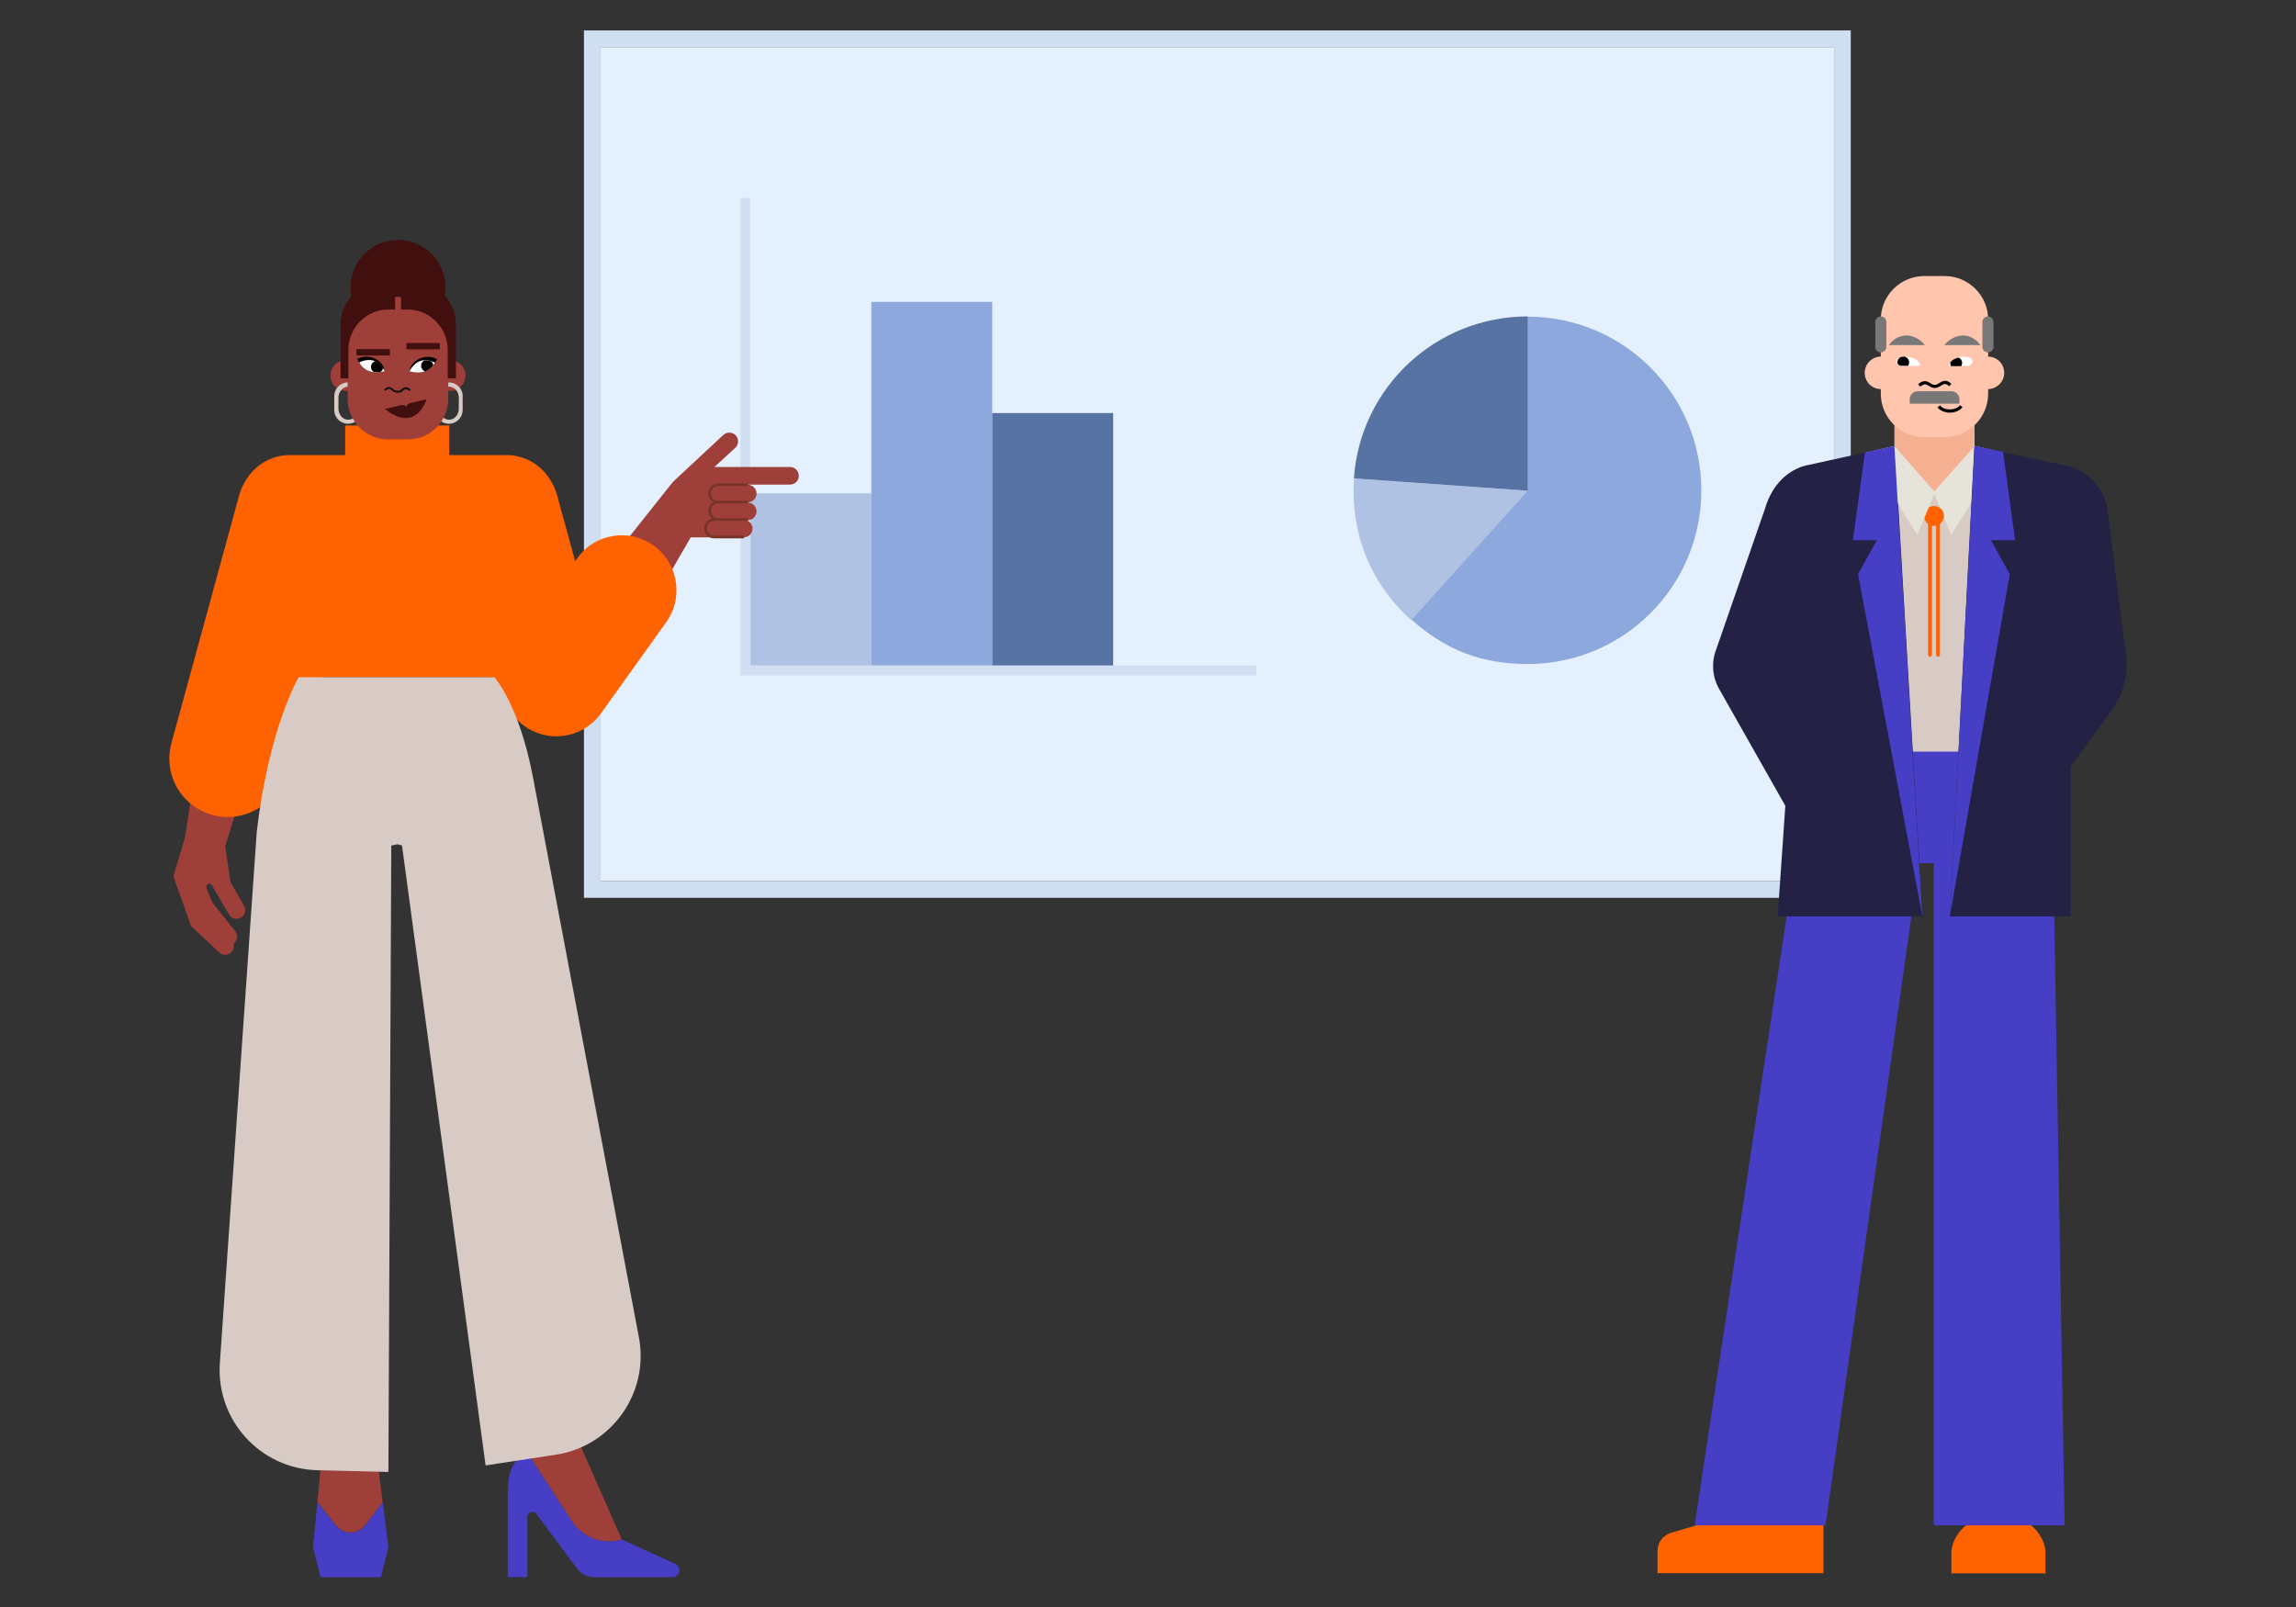 <?xml version="1.0" encoding="utf-8"?>
<!-- Generator: Adobe Illustrator 28.2.0, SVG Export Plug-In . SVG Version: 6.00 Build 0)  -->
<svg version="1.1" xmlns="http://www.w3.org/2000/svg" xmlns:xlink="http://www.w3.org/1999/xlink" x="0px" y="0px"
	 viewBox="0 0 1200 840" style="enable-background:new 0 0 1200 840;" xml:space="preserve">
<rect x="0" y="0" width="1200" height="840" fill="#333333" stroke="none"/>
<style type="text/css">
	.st0{fill:#D0DEF2;}
	.st1{fill:#E5F0FF;}
	.st2{fill:#B0C2E4;}
	.st3{fill:#8DA8DC;}
	.st4{fill:#5773A4;}
	.st5{fill:#FF6200;}
	.st6{fill:#463EC5;}
	.st7{fill:#D8CBC5;}
	.st8{fill:#F5B091;}
	.st9{fill:#E6E3DA;}
	.st10{fill:#FFC6AD;}
	.st11{fill:#797878;}
	.st12{fill:#232144;}
	.st13{fill:#010101;}
	.st14{fill:#FFFFFF;}
	.st15{fill:#9E3F39;}
	.st16{fill:#763427;}
	.st17{fill:#420F0F;}
	.st18{fill:#171111;}
</style>
<g id="Background">
	<path class="st0" d="M305.2,15.9v453.4h662.1V15.9H305.2z M958.6,460.6H313.9v-436h644.7V460.6z"/>
	<rect x="313.9" y="24.6" class="st1" width="644.7" height="436"/>
	<rect x="392.2" y="257.9" class="st2" width="63.2" height="90"/>
	<rect x="455.4" y="157.8" class="st3" width="63.2" height="190.1"/>
	<rect x="518.6" y="215.9" class="st4" width="63.2" height="132"/>
	<polygon class="st0" points="656.6,353.1 387,353.1 387,103.5 392.1,103.5 392.1,347.9 656.6,347.9 	"/>
	<path class="st3" d="M798.4,256.3v-90.8c50.1,0,90.8,40.6,90.8,90.8s-40.6,90.8-90.8,90.8c-23.9,0-43-7.3-60.8-23.3L798.4,256.3z"
		/>
	<path class="st2" d="M798.5,256.5l-60.9,67.7c-21.3-19.2-31.9-45.4-29.9-74L798.5,256.5z"/>
	<path class="st4" d="M798.5,256.5l-90.9-6.4c3.3-47.8,43-84.7,90.9-84.7V256.5z"/>
</g>
<g id="Man">
	<path class="st5" d="M1019.9,822.4h49.2v-11.7c-1.3-10.9-11.8-19.3-24.6-19.3c-12.8,0-23.3,8.5-24.6,19.3V822.4z"/>
	<path class="st5" d="M912.7,789.5l-39.3,11.7c-4.2,1.3-7.1,5.1-7.1,9.5v0v11.6h86.7v-32.9H912.7z"/>
	<polygon class="st6" points="942.7,420 885.7,797.3 954.1,797.3 1002.9,451.2 1010.6,451.2 1010.6,797.3 1079.1,797.3 1072.1,389 
		944.4,389 	"/>
	<polygon class="st7" points="954.1,243 991.1,233.1 1032,233.1 1074.3,243 1074.3,392.9 954.1,392.9 954.1,243 	"/>
	<path class="st8" d="M990.1,241.9v-32.7l41.9,0.2v32.5c0,8.5-6.9,15.4-15.4,15.4h-11.1C997,257.3,990.1,250.4,990.1,241.9z"/>
	<polygon class="st9" points="1010.6,257.3 1019.8,279.6 1046.6,236.5 1032,233.1 	"/>
	<path class="st5" d="M1016,269.7c0-2.9-2.3-5.2-5.2-5.2c-2.9,0-5.2,2.3-5.2,5.2c0,1.7,0.8,3.2,2.1,4.2v68.4c0,0.6,0.5,1,1,1
		c0.6,0,1-0.5,1-1v-67.5c0.3,0.1,0.7,0.1,1.1,0.1s0.7,0,1.1-0.1v67.5c0,0.6,0.5,1,1,1c0.6,0,1-0.5,1-1v-68.4
		C1015.2,272.9,1016,271.4,1016,269.7z"/>
	<path class="st10" d="M1047.5,194.9c0-4.7-3.7-8.4-8.4-8.5V167c0-12.5-10.2-22.7-22.7-22.7h-10.7c-12.5,0-22.7,10.2-22.7,22.7v19.4
		c-4.6,0-8.4,3.8-8.4,8.5s3.7,8.4,8.4,8.5v2.4c0,12.5,10.2,22.7,22.7,22.7h10.7c12.5,0,22.7-10.2,22.7-22.7v-2.4
		C1043.7,203.3,1047.5,199.5,1047.5,194.9z"/>
	<path class="st11" d="M1006.1,180.4c-5.2-6.3-13.7-7.1-18.9,0L1006.1,180.4z"/>
	<path class="st11" d="M1016.2,180.4c5.2-6.3,13.7-7.1,18.9,0L1016.2,180.4z"/>
	<path class="st11" d="M1041.9,181.3v-13c0-1.6-1.3-2.9-2.9-2.9l0,0c-1.6,0-2.9,1.3-2.9,2.9v13c0,1.6,1.3,2.9,2.9,2.9l0,0
		C1040.6,184.2,1041.9,182.9,1041.9,181.3z"/>
	<path class="st11" d="M985.9,181.3v-13c0-1.6-1.3-2.9-2.9-2.9l0,0c-1.6,0-2.9,1.3-2.9,2.9v13c0,1.6,1.3,2.9,2.9,2.9l0,0
		C984.6,184.2,985.9,182.9,985.9,181.3z"/>
	<path d="M1011.2,202.8c1.3,0,2.3-0.6,3.3-1.2c1.5-0.9,2.4-1.5,4.2,0.3l1.2-1.2c-2.7-2.7-4.7-1.5-6.3-0.5c-0.8,0.5-1.5,1-2.4,1
		c-0.9,0-1.6-0.4-2.3-0.9c-1.5-0.9-3.3-2.1-6.4,0.5l1.1,1.3c2.2-1.8,3.1-1.2,4.5-0.4C1008.9,202.2,1009.9,202.8,1011.2,202.8z"/>
	<path class="st12" d="M1101.3,265.5c-2-11.2-10.8-20.2-22.2-22.3l-47.2-10L1019.1,479h63.2v-78.4l21.7-29.9
		c5.9-8.1,8.4-18.1,7.2-28L1101.3,265.5z"/>
	<path class="st12" d="M945.4,243c-2,0.3-17,3-22.9,22.8L897,339.4c-2.8,7.1-2,15.1,2,21.6l34.1,60.2l-4,57.8h75.7l-14.5-245.9
		L945.4,243z"/>
	<path class="st13" d="M1019.1,215.7c2.6,0,5-1,6.6-2.8l-1.2-1.1c-1.4,1.5-3.5,2.3-5.9,2.2c-2-0.1-3.8-0.9-4.6-2.1l-1.4,1
		c1.2,1.6,3.4,2.6,5.9,2.8C1018.7,215.7,1018.9,215.7,1019.1,215.7z"/>
	<polygon class="st9" points="1011.3,257.3 1002.1,279.6 975.3,236.5 990.1,233.1 	"/>
	<path class="st11" d="M1024.1,211v-2.3c0-2.3-1.9-4.2-4.2-4.2h-17.6c-2.3,0-4.2,1.9-4.2,4.2v2.3H1024.1z"/>
	<polygon class="st6" points="1004.7,479 971.1,300.1 980.9,282.4 968.4,282.4 974.7,236.5 990.1,233.1 	"/>
	<polygon class="st6" points="1019.1,479 1050.4,300.1 1040.6,282.4 1053.2,282.4 1046.9,236.2 1032,233.1 	"/>
	<path class="st14" d="M1003.4,190.9c0.3-1.7-2.1-3.6-5.5-4.2c-3.4-0.7-6.4,0.1-6.7,1.8c-0.2,0.9,0.5,1.9,1.8,2.8h10.2
		C1003.3,191.2,1003.4,191.1,1003.4,190.9z"/>
	<path d="M997.8,189.4c0-1.4-1-2.6-2.3-3c-0.9,0-1.7,0.1-2.4,0.4c-0.9,0.5-1.4,1.5-1.4,2.6c0,0.3,0,0.5,0.1,0.7
		c0.3,0.4,0.7,0.8,1.3,1.1h4.2C997.6,190.8,997.8,190.1,997.8,189.4z"/>
	<path class="st14" d="M1031,188.5c-0.3-1.7-3.3-2.5-6.7-1.8c-3.4,0.7-5.8,2.6-5.5,4.2c0,0.1,0.1,0.2,0.1,0.3h10.2
		C1030.5,190.4,1031.2,189.4,1031,188.5z"/>
	<path d="M1025.5,189.7c0-1.3-0.8-2.4-1.9-2.8c-2,0.5-3.5,1.4-4.3,2.5c0,0.1,0,0.2,0,0.4c0,0.6,0.2,1.1,0.4,1.6h5.3
		C1025.3,190.8,1025.5,190.3,1025.5,189.7z"/>
</g>
<g id="Woman">
	<path class="st15" d="M272.9,742l1.4,15.5l24.6,37.7c5.6,8.6,16.3,12.5,26.1,9.5l0,0L303.5,756l-1.8-18.7L272.9,742z"/>
	<path class="st6" d="M301.3,819.5c2.1,3.1,5.6,4.9,9.3,4.9h40.9c2,0,3.6-1.6,3.6-3.6l0,0c0-1.4-0.8-2.7-2.1-3.3L325,804.7l0,0
		c-9.8,3-20.5-0.9-26.1-9.5l-24.6-37.7l-4.5,6c-5.1,6.8-4.4,14.5-4.4,23.8l0,0l0,37.1h10.2V793c0-1.5,1.2-2.7,2.7-2.7l0,0
		c0.8,0,1.6,0.4,2.1,1.1L301.3,819.5z"/>
	<path class="st15" d="M119.7,478c1.3,2.2,4,2.9,6.2,1.7c2.2-1.3,2.9-4,1.7-6.2l-7.1-12.4l-2.8-18.7l14.5-46.9l-28.6-5l-6.8,46.8
		l-6.2,20.8l9.3,26l14.7,13.8c1.8,1.7,4.7,1.6,6.4-0.2c1.2-1.3,1.5-3,1-4.5c0.1,0,0.1-0.1,0.2-0.1c2-1.6,2.3-4.4,0.7-6.4l-11.9-15
		c-1.2-3-2.6-6.1-3-7.2c-0.7-1.8,1-3.3,2.4-2.3L119.7,478z"/>
	<path class="st15" d="M373.5,271.7h4.6h5.8h4.8c2.5,0,4.6,2,4.6,4.6v0c0,2.5-2,4.6-4.6,4.6h-4.8h-5.8h-4.6h-0.3H361l-48.5,83.8
		c-5.1,9.7-16.4,14.1-26,10c-11.4-4.9-15.4-19.4-8.3-30.3l73.5-92.5l26.2-24.4c1.8-1.8,4.6-1.8,6.5-0.1c1.8,1.8,1.8,4.6,0.1,6.5
		L373.5,244l0,0v0.1h39.4c2.5,0,4.6,2,4.6,4.6c0,2.5-2,4.6-4.6,4.6h-39.4l1.9,0.1h4.8h5.8h4.8c2.5,0,4.6,2,4.6,4.6v0
		c0,2.5-2,4.6-4.6,4.6h-4.8h-5.8h-4.8v0.1h4.8h5.8h4.8c2.5,0,4.6,2,4.6,4.6v0c0,2.5-2,4.6-4.6,4.6h-4.8h-5.8h-4.8L373.5,271.7z"/>
	<path class="st5" d="M343,286.2L343,286.2c-12.9-10.4-31.8-7.8-41.3,5.6l-1.1,1.5l-8.8-32.1c-2.7-12.5-12.2-22.3-25.3-23.3h-31.7
		v-15.5h-54.4v15.5h-30.7c-13,1-22.4,10.5-25.3,23.2l0,0L89.6,388.4c-3.4,12.3,1.2,25.4,11.5,32.8v0c16.2,11.8,39.2,5,46.5-13.7
		l20.7-53.5h89.4l6.7,13.3l0,0c1.7,4,4.3,7.7,7.9,10.8l0,0c12.8,10.8,32,8.4,41.8-5.2l34.2-47.8C357,312.8,354.7,295.8,343,286.2z"
		/>
	<path class="st16" d="M390.9,272.2v-1.3h-15.5c-2.2,0-3.9-1.8-3.9-3.9c0-2.2,1.8-3.9,3.9-3.9h15.5v0v-1.3v0h-15.5
		c-2.2,0-3.9-1.8-3.9-3.9c0-2.2,1.8-3.9,3.9-3.9h15.5v-1.3h-15.5c-2.9,0-5.2,2.3-5.2,5.2c0,2,1.1,3.7,2.8,4.6
		c-1.6,0.9-2.8,2.6-2.8,4.6c0,1.6,0.8,3.1,2,4c-2.3,0.5-4.1,2.6-4.1,5.1c0,2.9,2.3,5.2,5.2,5.2h15.5V280h-15.5
		c-2.2,0-3.9-1.8-3.9-3.9s1.8-3.9,3.9-3.9L390.9,272.2z"/>
	<path class="st15" d="M168,762.2l-2.1,23l9.7,12.2c3.9,4.9,11.4,4.8,15.2-0.1l9.2-11.9l-2.9-23.4L168,762.2z"/>
	<circle class="st17" cx="208" cy="150.2" r="24.8"/>
	<circle class="st15" cx="235.3" cy="196.3" r="8"/>
	<circle class="st15" cx="180.7" cy="196.3" r="8"/>
	<path class="st7" d="M234.6,199.9L234.6,199.9c-4,0-7.2,3.2-7.2,7.2v7.2c0,4,3.2,7.2,7.2,7.2h0c4,0,7.2-3.2,7.2-7.2v-7.2
		C241.9,203.2,238.6,199.9,234.6,199.9z M239.8,213.6c0,3.2-2.3,5.8-5.1,5.8h0c-2.8,0-5.1-2.6-5.1-5.8v-5.7c0-3.2,2.3-5.8,5.1-5.8h0
		c2.8,0,5.1,2.6,5.1,5.8V213.6z"/>
	<path class="st7" d="M181.9,199.9L181.9,199.9c-4,0-7.2,3.2-7.2,7.2v7.2c0,4,3.2,7.2,7.2,7.2h0c4,0,7.2-3.2,7.2-7.2v-7.2
		C189.2,203.2,185.9,199.9,181.9,199.9z M187.1,213.6c0,3.2-2.3,5.8-5.1,5.8h0c-2.8,0-5.1-2.6-5.1-5.8v-5.7c0-3.2,2.3-5.8,5.1-5.8h0
		c2.8,0,5.1,2.6,5.1,5.8V213.6z"/>
	<path class="st15" d="M181.7,208.5v-37.1c0-11.7,9.5-21.2,21.2-21.2h10.2c11.7,0,21.2,9.5,21.2,21.2v37.1
		c0,11.7-9.5,21.2-21.2,21.2h-10.2C191.2,229.7,181.7,220.2,181.7,208.5z"/>
	<path class="st18" d="M207.9,205.3c-0.3,0-0.6,0-0.9-0.1c-0.9-0.2-1.8-0.7-2.6-1.4c-0.4-0.4-0.9-0.6-1.3-0.5c-0.9,0.1-1.6,1-1.6,1
		l-0.8-0.6c0-0.1,1-1.3,2.3-1.4c0.7-0.1,1.5,0.2,2.1,0.8c0.7,0.6,1.3,1,2.1,1.1c0.7,0.1,1.4,0.1,1.9-0.2c0.2-0.1,0.5-0.3,0.7-0.5
		c0.3-0.3,1.1-1,2.2-1.1c0.9,0,1.8,0.4,2.7,1.2l-0.7,0.8c-0.7-0.6-1.3-0.9-1.9-0.9c-0.7,0-1.3,0.5-1.4,0.7c-0.3,0.3-0.6,0.6-1,0.8
		C209.1,205.1,208.5,205.3,207.9,205.3z"/>
	<path class="st17" d="M212.5,213.1c-0.5-2.2-3.8-1.1-3.8-1.1l-7.6,1.8c0-0.4,14.5,13.8,21.9-5.1l-7.6,1.8
		C215.4,210.4,212,210.9,212.5,213.1L212.5,213.1z"/>
	<path d="M214,194.1c1-6.6,9.3-9.4,14.4-6.3c-0.3,0.5-0.9,1.5-1.2,2c-1.1-0.7-7-3.1-12.3,3.3C214.5,193.5,214.4,193.7,214,194.1z"/>
	<path d="M201.1,194c-1-6.6-9.3-9.4-14.4-6.3c0.3,0.5,0.9,1.5,1.2,2c1.1-0.7,7-3.1,12.3,3.3C200.6,193.5,200.7,193.6,201.1,194z"/>
	<rect x="186.3" y="182.5" class="st17" width="17.5" height="3.3"/>
	<rect x="212.4" y="179.3" class="st17" width="17.5" height="3.3"/>
	<path class="st17" d="M238.1,197.8H234V182c-0.5-11.2-9.7-20.2-20.9-20.2h-3.5v-6.6h-3.1v6.6H203c-11.2,0-20.4,8.9-20.9,20.2
		l0,15.8h-4.1v-28c0-12.7,10.3-23,23-23h14.3c12.7,0,23,10.3,23,23V197.8z"/>
	<path class="st7" d="M114.9,712.6c-2,29.8,21.2,55.2,51,55.9l37.1,0.9l1.5-327.4c2-0.5,3.1-0.7,3.1-0.7s0.9,0.2,2.5,0.6L253.8,766
		l36.7-5.6c29.5-4.5,49.2-32.8,43.3-62l-55.2-291.9l-0.2-1l0,0c-7.2-37.4-20-51.5-20-51.5H156.1c0,0-15.6,26.5-21.9,80.7
		L114.9,712.6z"/>
	<path class="st14" d="M201.1,194c0,0-1.9-4.1-5.6-5.4c-3.7-1.3-7.7,0.8-7.7,0.8s1.5,3.4,5.2,4.6C196.6,195.3,201.1,194,201.1,194z"
		/>
	<path class="st6" d="M200.1,785.3l-9.3,12.1c-3.8,5-11.3,5-15.2,0.1l-9.7-12.2l-2.3,23.3l3.9,15.8h31.6l3.9-15.8L200.1,785.3z"/>
	<path d="M200.2,192.4c-0.8-1.2-2.2-2.8-4.1-3.6c-1.3,0.4-2.2,1.6-2.2,3c0,1.1,0.6,2.1,1.5,2.7c1.3,0.1,2.5,0.1,3.5-0.1
		C199.5,194,200,193.3,200.2,192.4z"/>
	<path class="st14" d="M214,194.1c0,0,1.9-4.1,5.6-5.4c3.7-1.3,7.7,0.8,7.7,0.8s-1.5,3.4-5.2,4.6C218.5,195.4,214,194.1,214,194.1z"
		/>
	<path d="M226.4,191c0-0.9-0.5-1.7-1.1-2.2c-1-0.3-2.2-0.5-3.5-0.4c-1,0.5-1.7,1.6-1.7,2.8c0,1.4,0.9,2.5,2.1,3c0,0,0,0,0,0
		C224.2,193.4,225.6,192,226.4,191z"/>
</g>
</svg>
